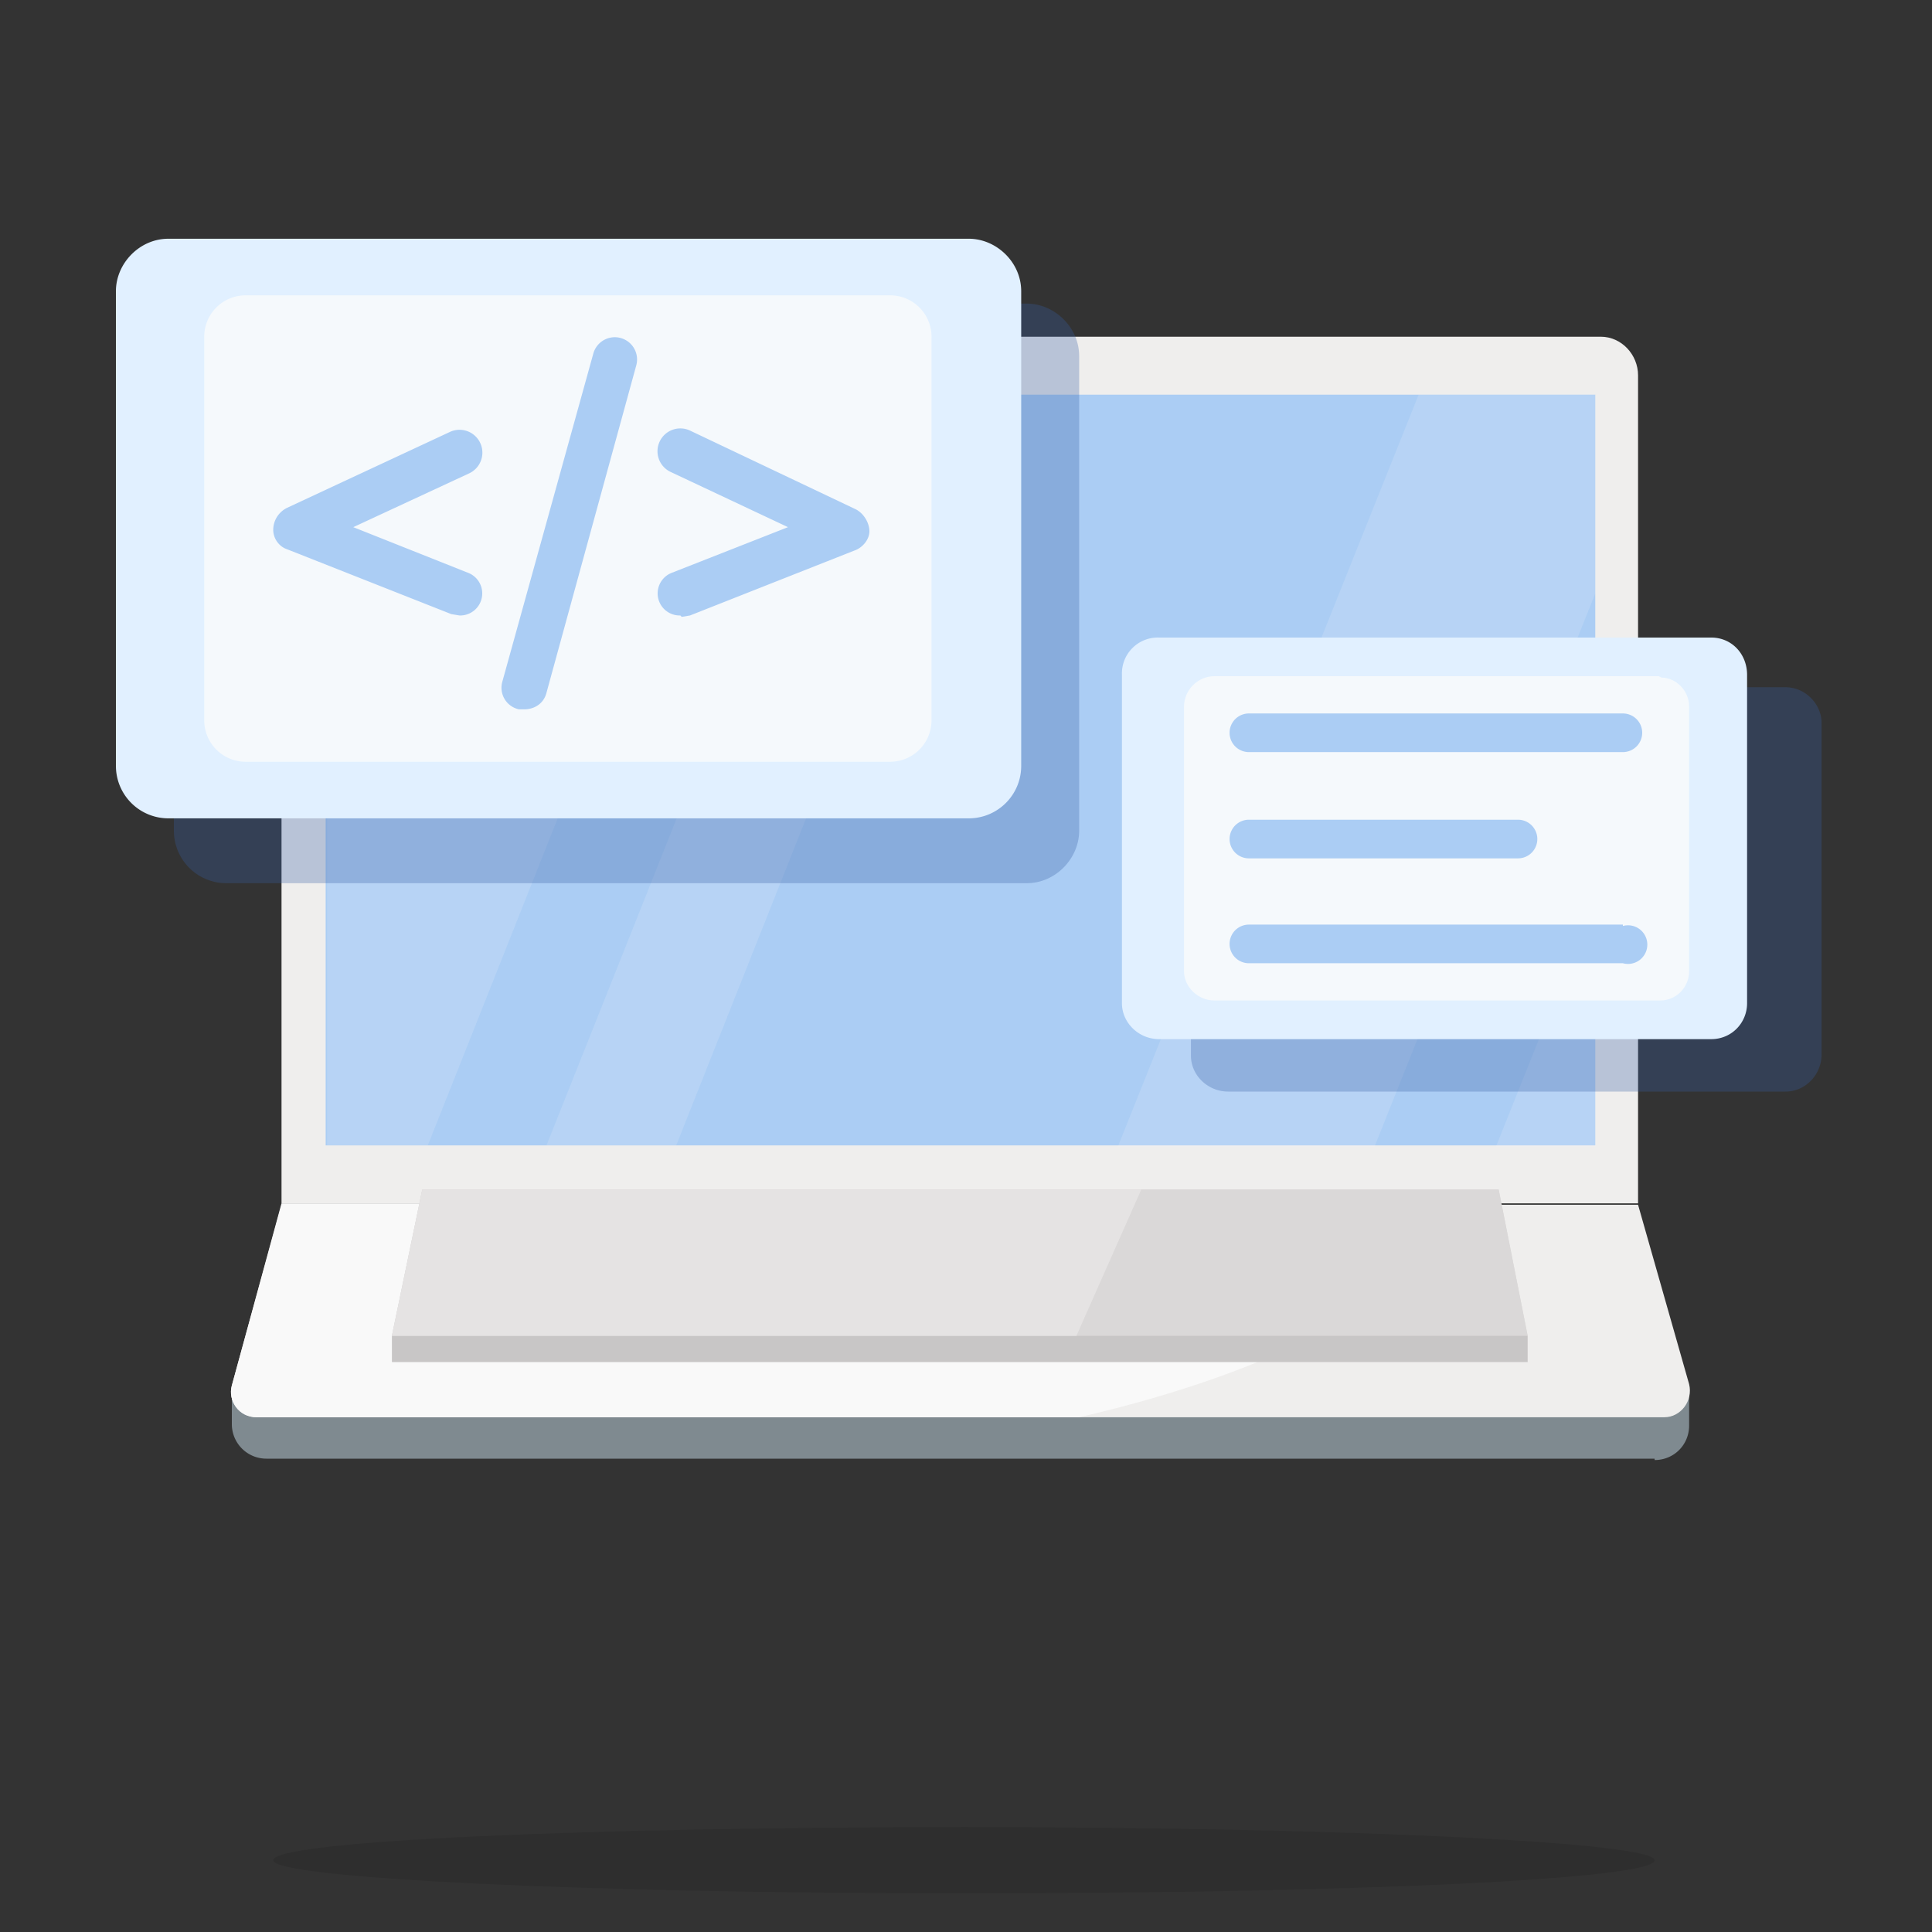 <svg xmlns="http://www.w3.org/2000/svg" width="140" height="140" fill="none"><rect width="100%" height="100%" fill="#333333" stroke="none"/><path fill="#000" d="M69.9 137.2c27.7 0 50-1 50-2.4 0-1.3-22.3-2.4-50-2.4s-50.1 1-50.1 2.4c0 1.3 22.4 2.4 50 2.4Z" opacity=".1"/><path fill="#D6E6FE" d="M115.6 28.6h-92V83h92V28.6Z"/><path fill="#EFEEED" d="M23.1 24.4H116c1.5 0 2.7 1.3 2.7 2.8v60H20.4v-60c0-1.5 1.2-2.8 2.7-2.8Z"/><path fill="#ABCDF4" d="M115.6 28.6h-92V83h92V28.6Z"/><g fill="#F7F7F7" opacity=".5"><path d="M52.6 28.6 31 83h-7.3V55L34 28.6h18.5ZM70.6 28.6 49 83h-9.4l21.7-54.5h9.2ZM115.6 28.6V43l-16 40.1H81l21.8-54.5h12.8ZM115.6 65v18.1h-7.2l7.2-18Z" opacity=".3"/></g><path fill="#375EA5" d="M78.2 25.8v34.4c0 2-1.7 3.8-3.8 3.8h-58a3.8 3.8 0 0 1-3.8-3.8V25.8c0-2.1 1.7-3.8 3.8-3.8h58c2 0 3.8 1.7 3.8 3.8ZM129.4 49.8H89a2.7 2.7 0 0 0-2.7 2.7v24c0 1.4 1.2 2.6 2.7 2.6h40.4c1.4 0 2.6-1.2 2.6-2.7v-24c0-1.4-1.2-2.6-2.6-2.6Z" opacity=".3"/><path fill="#E1F0FF" d="M74 21.1v34.4c0 2.1-1.7 3.8-3.8 3.8h-58a3.8 3.8 0 0 1-3.8-3.8V21.1c0-2 1.7-3.8 3.8-3.8h58c2 0 3.8 1.7 3.8 3.8Z"/><path fill="#F5F9FC" d="M64.5 21.4H17.8a3 3 0 0 0-3 3v27.8a3 3 0 0 0 3 3h46.7a3 3 0 0 0 3-3V24.5a3 3 0 0 0-3-3.1Z"/><path fill="#E1F0FF" d="M124.1 46.2H84a2.6 2.6 0 0 0-2.7 2.7v23.8c0 1.4 1.2 2.6 2.7 2.6H124c1.5 0 2.6-1.2 2.6-2.6V48.9c0-1.5-1.1-2.7-2.6-2.7Z"/><path fill="#F5F9FC" d="M120.2 49H88c-1.2 0-2.2 1-2.2 2.2v19.2c0 1.1 1 2.1 2.2 2.1h32.3c1.2 0 2.1-1 2.1-2.1V51.2c0-1.2-1-2.1-2-2.1Z"/><path fill="#ABCDF4" d="m33.3 44.6-.6-.1-11.9-4.7c-.6-.2-1-.8-1-1.4 0-.7.4-1.3 1-1.6l11.8-5.5a1.6 1.6 0 0 1 1.4 3l-8.4 3.9 8.3 3.3a1.6 1.6 0 0 1-.6 3.1ZM49.3 44.6a1.6 1.6 0 0 1-.6-3.1l8.4-3.3-8.5-4a1.6 1.6 0 0 1 1.4-3L62 36.9c.6.3 1 1 1 1.6 0 .6-.5 1.2-1.1 1.4l-11.9 4.7-.6.1ZM38 51.4h-.4a1.6 1.6 0 0 1-1.2-2L43 25.6a1.6 1.6 0 0 1 3.1.9l-6.5 23.7c-.2.8-.9 1.2-1.6 1.2ZM117.6 51.7H90.5a1.4 1.4 0 1 0 0 2.8h27.1a1.4 1.4 0 1 0 0-2.8ZM110 59.4H90.5a1.4 1.4 0 0 0 0 2.8H110a1.4 1.4 0 1 0 0-2.8ZM117.6 67H90.5a1.4 1.4 0 1 0 0 2.8h27.1a1.4 1.4 0 1 0 0-2.7Z"/><path fill="#7F8A90" d="M119.9 105.7H19.3a2.5 2.5 0 0 1-2.5-2.5V101l3.6-10.6h98.3l3.7 10.3v2.6c0 1.4-1.1 2.5-2.5 2.5Z"/><path fill="#EFEEED" d="M120.6 102.7h-102c-1.3 0-2.1-1.2-1.8-2.3l3.6-13.1h98.3l3.7 13c.3 1.2-.6 2.4-1.8 2.4Z"/><path fill="#F9F9F9" d="M105.5 87.3c-2.2 6.4-12.6 12-27.3 15.4H18.6c-1.3 0-2.1-1.2-1.8-2.3l3.6-13.2h85Z"/><path fill="#C8C6C6" d="M110.7 98.7H28.4v-1.9l2.2-10.6h78l2.1 10.6v1.9Z"/><path fill="#EDEBEB" d="M110.7 96.8H28.4l2.2-10.6h78l2.1 10.6Z" opacity=".5"/><path fill="#E5E3E3" d="M78 96.8H28.4l2.2-10.6h52.1L78 96.8Z"/></svg>